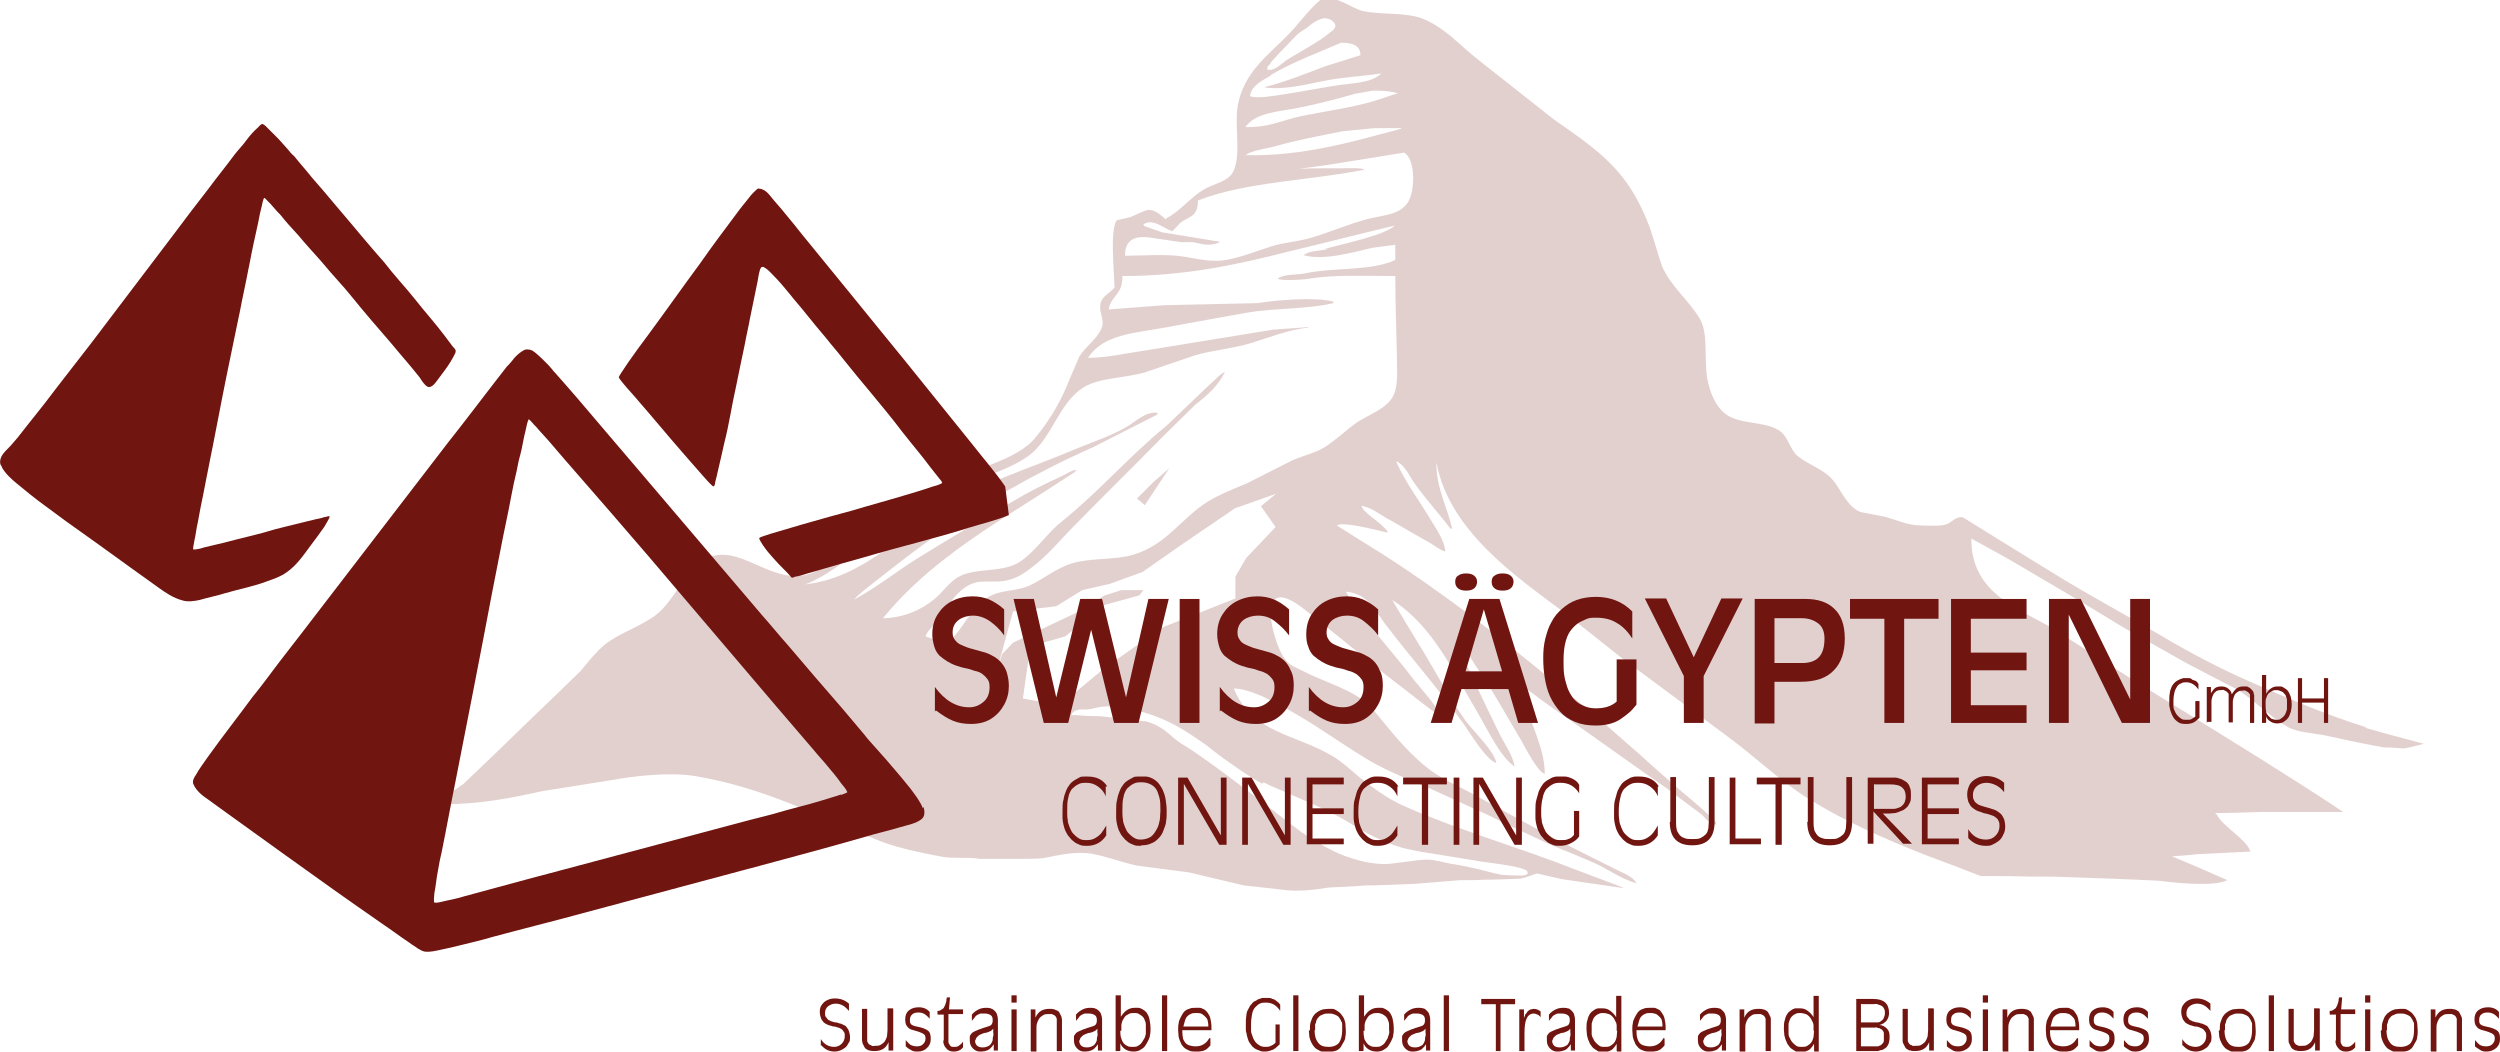<?xml version="1.0" encoding="UTF-8"?> <svg xmlns="http://www.w3.org/2000/svg" id="_Слой_3" data-name="Слой 3" viewBox="0 0 48 20.19"><defs><style> .cls-1, .cls-2 { fill: #701510; stroke-width: 0px; } .cls-3 { opacity: .2; } .cls-2 { fill-rule: evenodd; } </style></defs><g class="cls-3"><path class="cls-1" d="M45.45,13.97c-.77-.24-1.5-.55-2.2-.86-.6-.26-1.19-.57-1.73-.89-.71-.42-1.43-.8-2.12-1.23-.57-.35-1.14-.7-1.7-1.05-.11-.05-.24.09-.31.12-.12.05-.32.03-.48.03-.3,0-.49-.11-.73-.17-.15-.03-.31-.06-.46-.09-.25-.1-.36-.4-.51-.59-.17-.22-.46-.3-.69-.48-.15-.12-.18-.36-.34-.48-.27-.2-.79-.12-1.06-.34-.18-.14-.29-.4-.34-.67-.07-.4.03-.87-.15-1.16-.21-.35-.55-.61-.72-1-.08-.24-.15-.49-.23-.73-.14-.37-.3-.69-.53-.98-.36-.46-.84-.77-1.32-1.11-.49-.39-.98-.77-1.47-1.16-.33-.26-.62-.6-1.04-.77-.33-.13-.8-.07-1.16-.15-.24-.06-.47-.3-.78-.22-.09.02-.4.4-.47.48-.39.48-.96.78-1.13,1.48-.1.41.06.96-.09,1.32-.09.22-.38.25-.58.37-.24.14-.47.43-.7.54,0,0-.02.02-.03.03-.32-.29-.35-.17-.68-.04-.09.02-.18.04-.26.06-.13.19-.05.97-.04,1.29-.08.1-.24.16-.27.31-.04.17.09.31.02.47-.09.22-.31.35-.43.55-.08.2-.17.39-.25.59-.15.35-.35.67-.58.95-.38.48-1.28.61-1.84.94-.33.19-.62.43-.93.64-.28.19-.56.38-.83.56-.18.13-.37.27-.55.4-.8.47-1.45-.5-2.12-.23-.45.18-.64.81-1.03,1.11-.29.22-.69.34-.97.56-.17.14-.33.34-.47.51-.52.51-1.05,1.01-1.57,1.52-.23.22-.45.43-.68.65-.07.05-.32.21-.35.27,0,.04,0,.08,0,.12.67,0,1.28-.12,1.86-.25.44-.07.88-.14,1.32-.21.43-.08,1.12-.16,1.61-.08,1.38.23,2.39.79,3.56,1.25.37.14.77.22,1.19.3.23.04.47,0,.72.04h.74c.15,0,.31,0,.46-.01.28-.05.6-.14.94-.09.33.06.56.16.88.23.33.04.66.09,1,.13.35.08.7.17,1.05.25.24.03.48.05.72.08.31.05.66,0,.92-.04.23-.01.47-.02.7-.04.31,0,.63-.02.94-.03.29-.02.58-.05.86-.07.16,0,.31,0,.47-.01.23,0,.47-.01.7-.02.12-.02.22-.07.32-.1.16.04.32.07.48.11.39.06.78.11,1.17.17h0s0,0,0-.01c-.3-.11-.6-.23-.9-.34-1.06-.42-2.23-.75-3.27-1.21-.33-.14-.61-.35-.88-.56-.17-.14-.32-.29-.52-.41-.74-.44-1.55-.44-1.9-1.3h0c.27,0,.64.19.85.3.62.32,1.15.72,1.73,1.07.37.22.79.38,1.21.56.35.16.7.32,1.05.48.41.2.83.4,1.24.59.27.11.55.22.82.34.28.12.5.3.83.4-.07-.15-.32-.22-.46-.3-.38-.19-.76-.38-1.13-.57-.48-.26-.96-.52-1.43-.78-.33-.19-.67-.32-.96-.54-.33-.25-.63-.6-.89-.92-.13-.16-.27-.34-.44-.45-.32-.21-.73-.33-1.08-.51-.12-.06-.26-.11-.34-.21-.1-.13-.16-.28-.21-.45-.05-.16-.13-.47-.04-.66.14-.33.73.24.85.33.56.43,1.1.9,1.66,1.32.23.18.46.36.7.54,0,0,0,0,.01.01h0c-.04-.19-.38-.55-.5-.7-.43-.57-.94-1.1-1.32-1.71.44.04.56.37.77.64.49.64,1.03,1.25,1.5,1.91.12.17.43.69.62.74-.03-.22-.45-.62-.59-.81-.33-.47-.6-.99-.91-1.49-.17-.28-.34-.56-.5-.83.78.49,1.18,1.39,1.65,2.18.19.32.41.81.7,1.02-.03-.21-.18-.42-.27-.59-.2-.41-.4-.82-.59-1.24-.08-.17-.21-.36-.24-.56.15.08.26.31.35.45.32.45.59.96.88,1.44.08.14.31.6.45.64,0-.6-.38-1.06-.38-1.63.1.03.18.11.26.17.21.15.42.3.64.45.61.43,1.22.87,1.84,1.3.21.16.43.32.64.48.08.06.15.2.29.2v-.04c-.2-.21-.43-.4-.66-.59-.26-.23-.53-.46-.79-.7-.32-.28-.64-.56-.96-.84-.74-.59-1.46-1.2-2.22-1.78-.59-.44-1.19-.87-1.82-1.27-.28-.17-.56-.35-.83-.52h0c.07-.09.78.09.94.13h.04c-.12-.19-.42-.33-.5-.48,0,0,0-.02-.01-.03.17.03.32.14.45.22.29.16.57.33.86.49.09.05.19.14.3.17-.02-.23-.18-.44-.28-.61-.22-.37-.48-.71-.66-1.11,0,0,0,0,.01-.01.16.08.24.28.34.42.21.3.47.58.69.87h.03c-.09-.42-.31-.78-.3-1.27h0c.24,1.31,1.53,2.19,2.44,2.87.37.29.74.58,1.1.87.71.53,1.42,1.05,2.13,1.58.49.37.95.81,1.48,1.14.69.43,1.44.76,2.25,1.08.35.13.7.26,1.05.4.31,0,.62,0,.93.01.24,0,.49,0,.73.01.59.02,1.18.04,1.76.07.31.04,1.06.12,1.31-.01h.01c-.36-.16-.71-.31-1.07-.46.16-.01.33-.02.49-.04.34-.02.68-.03,1.02-.05,0,0,0,0,0,0-.07-.23-.53-.48-.64-.7-.01-.01-.03-.03-.04-.04.29,0,.58-.01.86-.02.53,0,1.07,0,1.6,0h0c-.52-.35-1.05-.68-1.57-1.01-.8-.5-1.61-1-2.41-1.49-.52-.33-1.04-.67-1.56-1-.67-.41-1.61-.68-1.6-1.75.23.13.46.25.69.38.64.38,1.27.74,1.89,1.12.49.31,1.01.58,1.51.87.33.17.66.35,1,.52.35.21.61.51.97.72.21.12.51.12.78.18.36.08.69.15,1.08.22.13,0,.25.01.38.02.15-.02.26-.06.39-.09-.38-.1-.76-.2-1.14-.31ZM24.37,1.25c.04-.07.08-.11.13-.16.03-.03-.01,0,.15-.16.14-.15.22-.23.26-.27.12-.1.12-.07.25-.18.02-.02.08-.06.16-.1.06-.02.09-.03.1-.03.02,0,.1,0,.16.05.02.02.05.04.06.09,0,.05-.05.1-.11.14-.16.13-.27.19-.27.19,0,0-.21.13-.47.28-.08.05-.12.07-.12.08-.1.07-.15.13-.26.16-.03,0-.06,0-.07,0-.02-.02,0-.07.02-.09ZM24.4,1.44c.42-.25.89-.42,1.35-.62.21,0,.37.05.37.24-.22.07-.44.14-.67.21-.37.14-.76.3-1.16.4,0,0,0,0,0,.01.37.05.79-.06,1.1-.12.37-.08.73-.09,1.13-.15-.2.2-.58.18-.92.24-.31.05-.62.11-.94.16-.13.02-.54.09-.64.04,0,0-.01,0-.02,0,.02-.21.25-.31.4-.4ZM24.93,2.07c.4-.08.74-.17,1.09-.27.11-.02.22-.04.34-.06.19,0,.35.01.48.05h0c-.15.05-.31.1-.46.15-.44.13-.91.19-1.4.29-.37.08-.61.22-1.07.21.2-.28.61-.29,1.02-.37ZM26.91,2.47h0c-.91.24-1.85.53-2.99.51.09-.09.42-.13.56-.17.41-.12.85-.2,1.3-.29.2-.02.41-.04.61-.06.17,0,.34,0,.5,0ZM24.26,15.02c.19.1.16.07.65.29.41.18.62.27.83.39.29.16.34.22.65.37.18.09.34.15.51.2.09.03.18.04.36.08.3.05.45.07.8.13.34.05.27.05.44.07.28.04.8.1.83.19,0,.02,0,.03,0,.03-.02.04-.1.04-.15.04-.29,0-.38-.02-.38-.02-.19-.04-.2-.05-.41-.1-.06-.01-.29-.07-.49-.1-.03,0-.1-.02-.2-.04-.08-.02-.12-.02-.15-.03-.14-.03-.25-.01-.35,0-.56.07-.55.07-.58.07-.08,0-.32,0-.63-.1-.14-.04-.38-.12-.8-.38-.33-.21-.4-.29-1.11-.83-.3-.23-.52-.39-.61-.46-.86-.63-.67-.44-.92-.64-.16-.14-.31-.27-.55-.33-.03,0-.04,0-.32-.04-.57-.06-.57-.06-.61-.06,0,0-.27,0-.39-.02-.01,0-.03,0-.06,0-.03,0-.04,0-.05,0,0-.01.03-.07.09-.09.05-.02.11-.02.12-.02.13.02.26-.04.38-.05.29-.04.78.1.81.11.48.14.82.37,1.08.55.18.12.14.11.44.33.3.21.49.35.75.49ZM24.51,10.1l-.58.61-.21.36v.42l-1.41.56-1.12.79-.66.55-.31.13-.58-.11.13-.92.26-.15.42-.12.4-.32.34-.28.69-.19.07-.1h-.42l-.34.11-.39.26-.78.37-.57.27-.21.22-.1.31.31-1.13.83-.1.5-.31.53-.12.63-.23.7-.49,1.07-.73.79-.28-.29.24.29.41ZM25.5,4.78c-.14.04-.37.03-.47.12h0c.39.11.96-.06,1.31-.14.15-.02.3-.04.45-.06h0c0,.1,0,.2,0,.29-.46.22-1.19.14-1.74.26-.16.03-.41.01-.52.1.07.05.51.02.61,0,.48-.08,1.09-.05,1.65-.05,0,.51.02,1.01.03,1.52,0,.26.03.57-.06.76-.12.27-.49.38-.72.54-.21.15-.4.34-.63.48-.17.1-.39.15-.58.23-.3.15-.59.3-.89.45-.26.11-.52.21-.75.35-.51.32-.79.83-1.43,1.02-.33.1-.75.06-1.12.15-.35.09-.58.31-.89.45-.2.09-.48.08-.69.17-.31.13-.47.45-.66.7-.07.08-.13.16-.2.24-.14-.05-.29-.09-.43-.14.03-.11.16-.2.22-.29.19-.26.39-.64.72-.74.17-.05.4,0,.59-.04.18-.03.33-.12.45-.21.34-.24.61-.58.9-.87.56-.57,1.13-1.13,1.69-1.7.2-.2.41-.4.61-.6.22-.17.44-.36.57-.63-.11.05-.19.16-.28.23-.28.27-.57.54-.85.81-.7.57-1.29,1.26-2,1.83-.28.22-.48.54-.77.75-.34.26-.91.12-1.24.33-.18.11-.29.3-.45.42-.23.19-.56.35-.97.36,0,0,0,0,0-.01.72-.88,1.66-1.51,2.64-2.13.35-.22.69-.44,1.04-.67,0-.01.02-.02.03-.04-.11.01-.19.08-.28.12-.33.15-.65.31-.95.49-.63.37-1.23.72-1.84,1.1-.4.25-.78.56-1.2.78.1-.12.25-.22.37-.32.36-.28.71-.56,1.09-.83.94-.66,2.03-1.29,3.12-1.77.41-.21.83-.42,1.24-.63,0,0,0-.02.01-.03h0c-.19-.05-.42.15-.54.23-.3.19-.67.31-1.01.45-.87.37-1.8.65-2.56,1.13-.78.49-1.56,1.36-2.66,1.48h0c.4-.15.74-.44,1.07-.67.52-.35,1.04-.69,1.57-1.04.51-.31,1.23-.43,1.69-.79.41-.33.55-.99,1.01-1.28.3-.19.81-.18,1.18-.29.32-.11.65-.22.97-.33.35-.1.73-.13,1.06-.23.32-.1.77-.27,1.11-.3,0,0,0,0,0-.01-.23.02-.45.03-.68.05-.59.1-1.19.19-1.78.29-.35.06-.7.11-1.05.17-.23.04-.46.08-.72.08.3-.46.89-.47,1.53-.59.52-.1,1-.18,1.54-.28.54-.09,1.14-.06,1.64-.18v-.03c-.35-.09-1.09-.03-1.46.03-.6.01-1.19.03-1.79.04-.35.03-.69.05-1.04.08,0,0-.01,0-.02,0,.03-.26.27-.27.26-.64,1.23,0,2.25-.23,3.23-.48.67-.16,1.33-.33,2-.49-.19.19-1.03.36-1.35.45ZM27.05,3.86c-.16.26-.43.26-.77.34-.39.1-.72.25-1.09.36-.25.08-.53.09-.78.17-.28.09-.55.2-.86.26-.27.05-.57-.02-.8-.06-.36-.06-.76-.02-1.15-.02,0-.32.2-.4.54-.34.18.03.36.05.54.08h.23c.2.04.27.08.5.01v-.02c-.37-.06-.73-.12-1.1-.18-.11-.04-.23-.08-.34-.12,0,0-.01-.02-.02-.03.19-.13.39.08.56.13.05-.05.1-.11.15-.16.17-.13.34-.11.34-.43.91-.36,2.13-.38,3.19-.59,0,0,0,0,0-.01-.1-.03-.24-.02-.37-.02-.29,0-.59,0-.88.01.18-.02.36-.05.53-.07.5-.08,1-.16,1.49-.24.22.13.21.72.08.94Z"></path><polygon class="cls-1" points="21.83 9.57 21.98 9.7 22.45 8.99 22.13 9.27 21.83 9.57"></polygon></g><g><path class="cls-2" d="M6.32,9.95s-.07.13-.09.16c-.09.13-.18.25-.27.37-.14.19-.27.38-.46.51-.11.08-.23.12-.37.17-.26.1-.54.15-.81.23-.16.05-.32.08-.49.13-.09.02-.22.04-.32.01-.19-.05-.33-.15-.47-.25-.18-.13-.35-.25-.53-.38-.41-.3-.82-.59-1.24-.89-.14-.1-.28-.21-.42-.31-.18-.13-.35-.27-.52-.41-.11-.09-.22-.19-.29-.31,0-.02-.02-.04-.03-.06-.02-.06,0-.12.02-.16.05-.09.12-.14.19-.22.04-.05.08-.09.12-.14.24-.31.49-.61.72-.92.23-.3.46-.59.69-.89.53-.7,1.07-1.41,1.6-2.11.21-.28.42-.56.64-.84.17-.23.35-.45.52-.68.07-.09.16-.18.23-.28.06-.08.13-.16.21-.23.02-.02.06-.07.09-.07.05.02.08.06.11.09.03.03.06.06.09.09.03.03.07.07.1.1.06.07.12.13.18.2.04.05.08.1.13.14.11.14.23.27.34.41.16.18.31.36.47.55.11.13.22.26.33.39.03.04.07.08.1.12.09.11.19.22.28.33.07.08.14.16.21.24.19.25.41.48.6.72.18.23.38.45.56.69.05.07.1.13.15.2.02.02.06.06.06.09,0,.02-.01.05-.02.06-.02.05-.05.09-.07.13-.07.12-.16.23-.24.34-.04.05-.08.12-.14.15-.02.01-.05.02-.08,0-.05-.03-.11-.12-.14-.17-.18-.23-.37-.44-.55-.66-.26-.3-.52-.6-.77-.91-.08-.1-.16-.19-.25-.29-.11-.12-.21-.24-.32-.37-.15-.17-.3-.33-.44-.5-.12-.13-.24-.26-.35-.4-.04-.04-.08-.08-.12-.13-.04-.05-.09-.1-.13-.14-.02-.02-.04-.05-.06-.05-.02.04-.03.09-.04.14-.03.11-.05.21-.07.32-.06.27-.12.54-.17.81-.02.08-.03.16-.05.25-.04.21-.09.42-.13.64-.03.16-.07.32-.1.48-.11.53-.22,1.06-.32,1.59-.05.24-.09.48-.14.71-.07.34-.13.68-.2,1.01-.02.09-.03.18-.05.27-.03.12-.04.25-.07.37,0,.03-.03.13-.02.16.03,0,.06,0,.09-.01.04,0,.08-.02.12-.03.13-.03.26-.06.38-.09.33-.09.67-.16.99-.26.11-.03.21-.05.32-.08.15-.04.3-.07.45-.11.05-.01.11-.02.16-.04.03,0,.07-.02.11-.02Z"></path><path class="cls-2" d="M19.37,9.89c-.24.1-.5.16-.76.24-.66.21-1.35.37-2.02.57-.14.04-.29.08-.43.12-.23.07-.46.13-.69.2-.06.02-.12.04-.19.05-.02,0-.06.03-.08.02-.05-.06-.1-.11-.16-.17-.06-.06-.12-.12-.18-.19-.05-.06-.11-.12-.16-.19-.04-.05-.07-.1-.1-.15,0-.01-.03-.04-.02-.06,0-.01.04-.02.06-.03.05-.02.1-.03.15-.05.2-.06.41-.12.61-.18.18-.05.36-.1.53-.15.15-.04.29-.08.44-.12.33-.1.67-.19,1-.29.17-.05.34-.1.51-.16.04-.01.19-.05.21-.08-.01-.04-.05-.07-.07-.1-.05-.06-.1-.13-.15-.19-.17-.23-.36-.45-.54-.68-.37-.49-.78-.95-1.16-1.43-.1-.13-.21-.25-.31-.38-.13-.15-.25-.3-.38-.46-.11-.14-.22-.26-.33-.4-.09-.11-.19-.23-.29-.33-.05-.05-.1-.11-.16-.15-.02-.01-.05-.04-.08-.02-.04.03-.06.19-.07.25-.05.24-.1.49-.15.73-.03.17-.07.33-.1.5-.03.14-.06.29-.09.43-.03.13-.05.26-.08.39-.08.35-.13.71-.22,1.06-.05.21-.09.41-.14.61-.01.06-.03.11-.04.17,0,.02-.01.06-.03.07-.02,0-.1-.09-.12-.11-.03-.03-.05-.06-.08-.09-.07-.08-.15-.17-.22-.25-.07-.08-.13-.15-.2-.23-.28-.32-.55-.65-.83-.97-.09-.11-.18-.2-.27-.31-.02-.03-.09-.1-.1-.14.02-.04.04-.07.06-.1.04-.06.08-.12.12-.18.12-.17.24-.34.37-.51.34-.46.67-.93,1.01-1.39.23-.33.47-.65.71-.97.07-.1.15-.19.22-.28.05-.07.11-.13.18-.19.11,0,.18.07.23.13.1.13.21.24.31.37.1.12.2.24.3.37.34.42.68.83,1.02,1.25.17.21.35.43.52.64.13.16.26.32.4.49.44.55.89,1.1,1.33,1.65.21.27.44.53.64.82"></path><path class="cls-2" d="M17.72,15.52c-.06-.15-.16-.27-.24-.38-.11-.14-.23-.28-.35-.42-.04-.05-.08-.09-.12-.14-.08-.09-.16-.18-.24-.27-.06-.07-.12-.13-.17-.2-.14-.17-.29-.34-.43-.51-.35-.4-.7-.81-1.04-1.21-.17-.19-.33-.39-.5-.58-.72-.85-1.45-1.7-2.17-2.55-.25-.29-.5-.59-.75-.88-.21-.25-.42-.49-.63-.74-.07-.08-.13-.15-.2-.23-.07-.08-.15-.17-.22-.25-.02-.02-.04-.04-.06-.07-.04-.05-.08-.09-.12-.13-.06-.06-.12-.12-.18-.17-.05-.04-.09-.08-.17-.08-.01,0-.02,0-.03,0-.02,0-.05.02-.07.03-.08.05-.15.12-.2.19-.03.04-.07.08-.1.11-.07.09-.14.18-.21.27-.31.4-.61.8-.92,1.19-.85,1.11-1.7,2.21-2.55,3.32-.31.41-.64.82-.95,1.24-.08.11-.17.22-.25.32-.28.38-.57.75-.85,1.14-.08.12-.17.23-.24.36-.03.04-.07.11-.05.17.06.14.18.23.3.31.07.05.15.11.22.16.42.3.83.6,1.25.9.61.44,1.23.88,1.85,1.31.18.12.35.25.53.37.05.04.11.07.16.11.04.02.08.05.13.06.06.01.14,0,.19-.01.12-.02.22-.05.33-.07.28-.07.55-.13.82-.21.11-.03.23-.06.34-.09.32-.08.64-.17.96-.25,1.07-.29,2.14-.57,3.21-.86.2-.05.4-.11.6-.16.67-.18,1.34-.36,2-.55.23-.07.46-.12.69-.19.14-.04.3-.07.4-.15.07-.05.07-.15.04-.24ZM16.16,15.25c-.11.04-.23.07-.35.11-.32.1-.64.17-.97.27-.14.04-.28.07-.43.11-1.43.38-2.85.76-4.28,1.14-.4.11-.81.22-1.22.33-.12.04-.24.06-.37.09-.05.01-.14.04-.2.03-.02-.03,0-.14,0-.18.03-.15.04-.3.07-.44.02-.12.04-.23.07-.35.09-.44.17-.89.26-1.33.24-1.22.48-2.44.71-3.66.07-.36.14-.71.21-1.07.02-.1.04-.19.06-.29.07-.32.12-.65.2-.97.02-.1.04-.21.07-.31.04-.15.06-.31.1-.46.02-.08.03-.16.06-.22.03.01.11.12.14.14.1.12.21.23.31.35.08.09.16.19.24.28.29.33.58.67.87,1,.25.29.5.58.75.87.82.96,1.64,1.93,2.46,2.89.24.28.48.56.72.84.08.1.16.18.24.28.09.11.19.22.27.34.04.05.09.1.12.17-.02.02-.1.04-.13.06Z"></path></g><g><path class="cls-1" d="M17.95,13.66v-.47c.19.26.41.39.66.39.11,0,.2-.04.28-.11s.11-.17.11-.28c0-.06-.01-.11-.04-.15s-.06-.07-.1-.1-.09-.05-.15-.06c-.05-.02-.11-.04-.17-.05s-.12-.03-.18-.05c-.06-.02-.12-.05-.17-.08-.05-.03-.1-.07-.15-.11-.04-.04-.08-.1-.1-.17s-.04-.15-.04-.24c0-.14.03-.27.1-.38.07-.11.16-.2.28-.26.12-.06.25-.09.39-.09.12,0,.22.02.32.06.09.04.19.1.29.19v.5c-.08-.11-.16-.19-.27-.27-.1-.07-.21-.11-.33-.11-.1,0-.2.03-.27.08-.08.06-.12.14-.12.24,0,.06.01.1.04.14s.06.07.1.09c.04.02.09.04.14.06.05.02.11.03.17.05.06.02.12.03.18.05.06.02.12.05.17.08.05.03.1.07.14.12s.08.11.1.18.04.16.04.26c0,.13-.03.25-.09.36s-.14.2-.25.27c-.11.07-.24.1-.39.1-.13,0-.24-.02-.34-.06-.1-.04-.21-.11-.33-.2Z"></path><path class="cls-1" d="M20.04,13.88l-.58-2.38h.39l.43,1.89h0l.46-1.89h.42l.46,1.89h0l.43-1.89h.39l-.58,2.38h-.47l-.44-1.79h0l-.44,1.79h-.47Z"></path><path class="cls-1" d="M22.65,13.88v-2.38h.38v2.38h-.38Z"></path><path class="cls-1" d="M23.42,13.66v-.47c.19.26.41.39.66.39.11,0,.2-.04.28-.11s.11-.17.11-.28c0-.06-.01-.11-.04-.15-.03-.04-.06-.07-.1-.1-.04-.02-.09-.05-.15-.06-.05-.02-.11-.04-.17-.05s-.12-.03-.18-.05c-.06-.02-.12-.05-.17-.08s-.1-.07-.15-.11c-.04-.04-.08-.1-.1-.17s-.04-.15-.04-.24c0-.14.03-.27.1-.38.07-.11.16-.2.28-.26.12-.06.25-.09.39-.09.12,0,.22.02.32.06.09.04.19.1.29.19v.5c-.08-.11-.17-.19-.27-.27s-.21-.11-.33-.11c-.1,0-.2.03-.27.08s-.12.14-.12.24c0,.06.01.1.04.14.02.04.06.07.1.09.04.02.09.04.14.06.05.02.11.03.17.05.06.02.12.03.18.05.06.02.12.05.17.08.05.03.1.07.14.12.04.05.07.11.1.18s.04.16.04.26c0,.13-.03.25-.09.36-.06.11-.14.2-.25.27-.11.07-.24.1-.39.1-.13,0-.24-.02-.34-.06-.1-.04-.21-.11-.33-.2Z"></path><path class="cls-1" d="M25.13,13.66v-.47c.19.26.41.39.66.39.11,0,.2-.04.28-.11s.11-.17.11-.28c0-.06-.01-.11-.04-.15-.03-.04-.06-.07-.1-.1-.04-.02-.09-.05-.15-.06-.05-.02-.11-.04-.17-.05s-.12-.03-.18-.05c-.06-.02-.12-.05-.17-.08s-.1-.07-.15-.11c-.04-.04-.08-.1-.1-.17-.03-.07-.04-.15-.04-.24,0-.14.03-.27.1-.38.07-.11.16-.2.28-.26.12-.06.25-.09.39-.09.12,0,.22.02.32.06.09.04.19.1.29.19v.5c-.08-.11-.17-.19-.27-.27s-.21-.11-.33-.11c-.1,0-.2.03-.27.08s-.12.14-.12.24c0,.06.01.1.04.14.02.04.06.07.1.09.04.02.09.04.14.06.05.02.11.03.17.05.06.02.12.03.18.05.06.02.12.05.17.08.05.03.1.07.14.12.04.05.07.11.1.18s.04.16.04.26c0,.13-.03.25-.09.36-.06.11-.14.2-.25.27-.11.07-.24.1-.39.1-.13,0-.24-.02-.34-.06-.1-.04-.21-.11-.33-.2Z"></path><path class="cls-1" d="M27.47,13.88l.74-2.38h.58l.74,2.38h-.38l-.19-.65h-.9l-.19.65h-.38ZM28.15,11.01c.06,0,.11.01.15.04.04.03.06.07.06.12s-.02.1-.06.13c-.04.03-.09.04-.15.04s-.11-.01-.15-.04c-.04-.03-.06-.07-.06-.13s.02-.1.06-.12c.04-.03.09-.04.15-.04ZM28.84,12.89l-.35-1.19h0l-.35,1.19h.7ZM28.85,11.01c.06,0,.11.01.15.04.04.03.06.07.06.12s-.02.1-.06.13c-.04.03-.09.04-.15.04s-.11-.01-.15-.04c-.04-.03-.06-.07-.06-.13s.02-.1.06-.12c.04-.03.09-.04.15-.04Z"></path><path class="cls-1" d="M31.04,13.45v-.79h.38v.87c-.05.06-.1.12-.15.16s-.1.08-.16.12c-.06.04-.13.07-.21.09s-.16.03-.26.03c-.15,0-.28-.02-.4-.07-.12-.05-.21-.11-.29-.2-.07-.08-.14-.18-.19-.29s-.08-.23-.1-.35c-.02-.12-.03-.25-.03-.39,0-.13.01-.25.04-.37.03-.11.06-.22.12-.32.05-.1.12-.18.2-.25s.17-.13.28-.17c.11-.04.24-.06.37-.06.28,0,.51.09.7.28v.52c-.09-.14-.19-.24-.3-.3-.11-.07-.24-.1-.4-.1-.07,0-.13,0-.19.03s-.12.05-.17.09c-.05.04-.1.09-.14.15-.04.06-.07.14-.09.23-.02.09-.03.2-.03.32,0,.09,0,.18.01.26s.03.16.06.25.07.15.11.21c.05.06.11.11.18.14.08.04.16.06.26.06.17,0,.3-.04.4-.13Z"></path><path class="cls-1" d="M32.33,13.88v-.9l-.75-1.49h.41l.53,1.13.53-1.13h.41l-.75,1.49v.9h-.38Z"></path><path class="cls-1" d="M33.69,13.88v-2.38h.98c.23,0,.42.06.55.19.13.12.2.31.2.57s-.07.47-.21.61c-.14.15-.35.22-.64.22h-.5v.8h-.38ZM34.07,11.87v.86h.53c.15,0,.26-.04.33-.12s.1-.2.1-.35c0-.13-.04-.23-.12-.29-.08-.06-.18-.1-.31-.1h-.55Z"></path><path class="cls-1" d="M36.18,13.88v-2h-.66v-.38h1.7v.38h-.66v2h-.38Z"></path><path class="cls-1" d="M37.46,13.88v-2.38h1.45v.38h-1.07v.65h1.07v.34h-1.07v.67h1.07v.34h-1.45Z"></path><path class="cls-1" d="M39.34,13.88v-2.38h.61l.95,1.93h0v-1.93h.38v2.38h-.54l-1.02-2.08h0v2.08h-.38Z"></path></g><g><path class="cls-1" d="M42.23,13.45v.33s-.07.07-.11.09c-.04.02-.09.03-.14.03-.03,0-.07,0-.1-.01-.03,0-.05-.02-.08-.04-.02-.02-.04-.03-.06-.06s-.03-.05-.04-.07c-.01-.03-.02-.05-.03-.08s-.01-.06-.02-.09c0-.03,0-.06,0-.09,0-.05,0-.1.01-.15,0-.04.02-.08.03-.11.01-.03.03-.06.05-.08.02-.02.04-.04.06-.05s.04-.02.06-.03.04-.01.06-.02c.02,0,.04,0,.05,0,.02,0,.03,0,.05,0,.02,0,.04,0,.06.02s.04.02.07.03.04.04.06.06v.11c-.06-.09-.14-.14-.23-.14-.04,0-.07,0-.1.02-.03.01-.06.03-.08.06-.02.03-.04.07-.05.11s-.02.1-.02.17c0,.04,0,.07,0,.1,0,.03.01.07.03.1.01.03.03.06.05.08.02.02.04.04.07.06s.06.02.1.02.07,0,.09-.01.05-.03.08-.05v-.3h.08Z"></path><path class="cls-1" d="M42.37,13.88v-.69h.08v.12h0s.05-.08.08-.1c.03-.02.07-.03.12-.03s.09.01.13.04.06.06.07.11h0s.05-.08.09-.11c.04-.03.08-.04.13-.04.02,0,.04,0,.06,0s.04.01.05.02c.01,0,.03.02.04.03.01.01.02.02.03.03s.01.02.02.04c0,.02,0,.03.01.04,0,.01,0,.02,0,.04,0,.02,0,.03,0,.03,0,0,0,.02,0,.03v.44h-.08v-.42s0-.03,0-.04c0,0,0-.02,0-.04,0-.02,0-.03,0-.04,0,0,0-.02-.02-.03,0-.01-.02-.02-.03-.03,0,0-.02-.01-.04-.02s-.03,0-.05,0c-.02,0-.05,0-.07.01s-.04.02-.06.04c-.02.02-.03.04-.04.07-.01.03-.02.06-.02.1v.39h-.08v-.42s0-.03,0-.04c0,0,0-.02,0-.04,0-.02,0-.03,0-.04,0,0,0-.02-.02-.03,0-.01-.02-.02-.03-.03-.01,0-.02-.01-.04-.02s-.03,0-.05,0c-.02,0-.05,0-.07.01-.02,0-.04.02-.06.04s-.03.04-.04.07c-.01.03-.02.06-.02.1v.39h-.08Z"></path><path class="cls-1" d="M43.5,13.88h-.07v-.92h.08v.36h0s.05-.08.09-.1c.04-.03.08-.04.12-.04.02,0,.04,0,.07,0,.02,0,.04.01.07.03.03.02.05.03.07.06.02.02.03.06.05.1.01.04.02.09.02.15,0,.04,0,.07-.01.11,0,.03-.02.07-.03.1-.01.03-.03.06-.05.08-.02.02-.05.04-.08.06-.03.01-.07.02-.1.02-.05,0-.1-.01-.14-.04-.04-.02-.07-.06-.08-.1h0v.12ZM43.5,13.55s0,.07.01.11c0,.03.02.06.04.08s.04.04.06.06c.03.01.06.02.1.02.03,0,.06,0,.08-.02.02-.01.04-.03.06-.05s.03-.04.04-.07c.01-.03.02-.05.02-.08,0-.03,0-.05,0-.08s0-.05,0-.08c0-.02-.01-.05-.02-.07,0-.02-.02-.04-.04-.06-.01-.02-.03-.03-.06-.04-.02-.01-.05-.02-.08-.02-.03,0-.06,0-.09.02s-.05.03-.06.04c-.02.02-.03.04-.04.07s-.02.05-.02.08c0,.03,0,.05,0,.08Z"></path><path class="cls-1" d="M44.12,13.88v-.86h.08v.39h.42v-.39h.08v.86h-.08v-.39h-.42v.39h-.08Z"></path></g><g><path class="cls-1" d="M21.23,15.1v.19h0c-.03-.08-.08-.14-.15-.19s-.14-.07-.22-.07c-.06,0-.11,0-.16.03-.04.02-.08.05-.12.09-.03.04-.06.1-.07.17-.02.07-.02.16-.02.26,0,.05,0,.11.01.16,0,.05.02.1.04.15s.04.09.07.12.06.06.11.09.09.03.15.03c.06,0,.11-.01.16-.04s.09-.06.12-.1.06-.09.09-.14h0s0,.19,0,.19c-.09.14-.22.2-.37.2-.05,0-.1,0-.14-.02s-.08-.03-.11-.06c-.03-.02-.06-.05-.09-.09-.03-.03-.05-.07-.07-.11-.02-.04-.03-.08-.04-.12-.01-.04-.02-.09-.02-.13,0-.04,0-.09,0-.14,0-.08,0-.16.02-.22.01-.07.03-.12.05-.17s.04-.08.07-.12.06-.06.09-.08.06-.03.09-.05.06-.02.09-.02c.03,0,.05,0,.08,0,.16,0,.29.06.37.19Z"></path><path class="cls-1" d="M21.9,16.24c-.05,0-.1,0-.14-.02s-.08-.03-.11-.06c-.03-.02-.06-.05-.09-.09-.03-.03-.05-.07-.07-.11-.02-.04-.03-.08-.04-.12-.01-.04-.02-.09-.02-.13,0-.04,0-.09,0-.14,0-.08,0-.16.02-.22.01-.07.03-.12.05-.17s.04-.08.07-.12.06-.06.09-.08.06-.03.09-.05.06-.02.09-.02c.03,0,.05,0,.08,0s.05,0,.08,0c.03,0,.06.01.09.02s.06.03.09.05.06.05.08.08.05.07.07.12.04.1.05.17c.01.07.02.14.02.22,0,.07,0,.13-.01.19,0,.06-.03.12-.05.18-.02.06-.05.11-.09.15-.04.04-.08.08-.14.1-.06.03-.12.04-.19.04ZM21.9,16.12c.05,0,.1-.01.15-.03s.08-.05.11-.09c.03-.04.05-.08.07-.12.02-.05.03-.1.04-.15,0-.05.01-.1.01-.16,0-.1,0-.18-.02-.26-.02-.07-.04-.13-.07-.17-.03-.04-.07-.07-.12-.09-.04-.02-.1-.03-.15-.03s-.11,0-.16.03c-.04.02-.08.05-.12.09-.03.04-.06.1-.07.17-.02.07-.02.16-.02.26,0,.05,0,.11.01.16,0,.05.02.1.04.15s.04.09.07.12.06.06.11.09.09.03.15.03Z"></path><path class="cls-1" d="M22.62,16.22v-1.29h.18l.64,1.11h0v-1.11h.11v1.29h-.14l-.68-1.17h0v1.17h-.11Z"></path><path class="cls-1" d="M23.85,16.22v-1.29h.18l.64,1.11h0v-1.11h.11v1.29h-.14l-.68-1.17h0v1.17h-.11Z"></path><path class="cls-1" d="M25.09,16.22v-1.29h.71v.13h-.6v.46h.6v.11h-.6v.47h.6v.11h-.71Z"></path><path class="cls-1" d="M26.83,15.1v.19h0c-.03-.08-.08-.14-.15-.19s-.14-.07-.22-.07c-.06,0-.11,0-.16.03-.04.02-.08.05-.12.09-.03.04-.06.1-.07.17-.02.07-.03.16-.03.26,0,.05,0,.11.01.16,0,.05.02.1.04.15s.04.09.07.12.06.06.11.09.09.03.15.03c.06,0,.11-.01.16-.04s.09-.06.12-.1.06-.09.09-.14h0s0,.19,0,.19c-.09.14-.22.2-.37.2-.05,0-.1,0-.14-.02s-.08-.03-.11-.06c-.03-.02-.06-.05-.09-.09-.03-.03-.05-.07-.07-.11-.02-.04-.03-.08-.04-.12-.01-.04-.02-.09-.02-.13,0-.04,0-.09,0-.14,0-.08,0-.16.02-.22s.03-.12.05-.17c.02-.04.04-.08.07-.12s.06-.06.09-.08c.03-.02.06-.03.09-.05.03-.01.06-.02.09-.02.03,0,.05,0,.08,0,.16,0,.29.06.37.19Z"></path><path class="cls-1" d="M27.3,16.22v-1.16h-.36v-.13h.84v.13h-.36v1.16h-.12Z"></path><path class="cls-1" d="M27.91,16.22v-1.29h.11v1.29h-.11Z"></path><path class="cls-1" d="M28.29,16.22v-1.29h.18l.64,1.11h0v-1.11h.11v1.29h-.14l-.68-1.17h0v1.17h-.11Z"></path><path class="cls-1" d="M30.32,15.57v.49c-.04.06-.1.1-.16.13-.06.03-.13.05-.21.05-.05,0-.1,0-.14-.02s-.08-.03-.11-.06c-.03-.02-.06-.05-.09-.09-.03-.03-.05-.07-.07-.11-.02-.04-.03-.08-.04-.12-.01-.04-.02-.09-.02-.13,0-.04,0-.09,0-.14,0-.08,0-.16.02-.22s.03-.12.05-.17c.02-.04.04-.08.07-.12s.06-.06.09-.08c.03-.02.06-.03.09-.05.03-.01.06-.02.09-.02.03,0,.05,0,.08,0,.02,0,.05,0,.08,0,.03,0,.06.01.09.02.03.01.07.03.1.05.03.02.06.05.08.09v.16c-.09-.14-.21-.2-.35-.2-.06,0-.11,0-.16.03-.04.02-.08.05-.12.09-.03.04-.06.1-.07.17-.02.07-.03.16-.03.26,0,.05,0,.11.01.16,0,.05.02.1.04.15s.04.09.07.12.06.06.11.09.09.03.15.03.1,0,.14-.02c.04-.01.08-.04.11-.08v-.46h.11Z"></path><path class="cls-1" d="M31.83,15.1v.19h0c-.03-.08-.08-.14-.15-.19s-.14-.07-.22-.07c-.06,0-.11,0-.16.03-.04.02-.08.05-.12.09-.03.04-.06.1-.07.17-.02.07-.03.16-.03.26,0,.05,0,.11.01.16,0,.05.02.1.04.15s.04.09.07.12.06.06.11.09.09.03.15.03c.06,0,.11-.01.16-.04s.09-.06.12-.1.06-.09.09-.14h0s0,.19,0,.19c-.09.14-.22.2-.37.2-.05,0-.1,0-.14-.02s-.08-.03-.11-.06c-.03-.02-.06-.05-.09-.09-.03-.03-.05-.07-.07-.11-.02-.04-.03-.08-.04-.12-.01-.04-.02-.09-.02-.13,0-.04,0-.09,0-.14,0-.08,0-.16.02-.22s.03-.12.05-.17c.02-.04.04-.08.07-.12s.06-.06.09-.08c.03-.02.06-.03.09-.05.03-.01.06-.02.09-.02.03,0,.05,0,.08,0,.16,0,.29.06.37.19Z"></path><path class="cls-1" d="M32.07,15.78v-.86h.11v.84c0,.06,0,.1.01.15,0,.04.03.08.05.11s.06.06.1.07c.04.02.09.02.16.02s.11,0,.15-.02.07-.04.1-.07.04-.07.05-.11c0-.04.01-.09.01-.15v-.84h.11v.86c0,.3-.14.45-.43.45s-.43-.15-.43-.45Z"></path><path class="cls-1" d="M33.21,16.22v-1.29h.11v1.17h.49v.11h-.6Z"></path><path class="cls-1" d="M34.09,16.22v-1.16h-.36v-.13h.84v.13h-.36v1.16h-.12Z"></path><path class="cls-1" d="M34.71,15.78v-.86h.11v.84c0,.06,0,.1.01.15,0,.04.03.08.05.11s.06.06.1.07c.04.02.09.02.16.02s.11,0,.15-.02.07-.04.1-.07.04-.07.05-.11c0-.04.01-.09.01-.15v-.84h.11v.86c0,.3-.14.45-.43.45s-.43-.15-.43-.45Z"></path><path class="cls-1" d="M35.86,16.22v-1.29h.39c.05,0,.1,0,.14,0s.08.02.12.03c.04.02.07.04.1.06.03.03.05.06.06.1.02.04.02.09.02.15s0,.1-.02.14c-.02.04-.04.08-.07.1-.03.03-.06.05-.1.06-.04.02-.07.03-.11.04-.04,0-.08.01-.12.01h-.12l.56.58h-.17l-.57-.62v.62h-.11ZM35.98,15.05v.48h.28s.07,0,.1,0c.03,0,.06-.01.09-.02.03-.01.05-.02.07-.04.02-.02.04-.04.05-.07.01-.03.02-.06.02-.1,0-.08-.02-.14-.07-.18-.04-.04-.12-.06-.23-.06h-.3Z"></path><path class="cls-1" d="M36.9,16.22v-1.29h.71v.13h-.6v.46h.6v.11h-.6v.47h.6v.11h-.71Z"></path><path class="cls-1" d="M37.79,16.09v-.17c.08.13.19.2.34.2.07,0,.13-.02.18-.07s.08-.11.08-.19c0-.04,0-.07-.02-.1-.01-.03-.03-.05-.06-.07-.02-.02-.05-.03-.08-.04s-.06-.02-.1-.03c-.03,0-.07-.02-.1-.03-.03-.01-.07-.02-.1-.04-.03-.02-.06-.04-.08-.06-.02-.02-.04-.06-.06-.1-.01-.04-.02-.09-.02-.14,0-.07.02-.13.05-.19.03-.05.08-.09.14-.12.05-.03.12-.04.18-.04.12,0,.24.04.34.13v.18c-.04-.05-.09-.1-.15-.13-.06-.03-.12-.05-.19-.05s-.13.02-.18.06c-.05.04-.08.1-.08.17,0,.04,0,.07.02.1.01.03.03.05.06.07.02.02.05.03.08.04s.06.02.1.03.07.02.1.03.07.02.1.04c.03.02.06.04.08.06.02.02.04.06.06.1.01.04.02.09.02.14,0,.06-.01.11-.04.16-.02.05-.05.09-.09.12-.04.03-.08.05-.12.07-.04.02-.08.02-.12.02-.14,0-.25-.05-.34-.15Z"></path></g><g><path class="cls-1" d="M15.76,20.08v-.13c.06.1.15.15.26.15.05,0,.1-.02.14-.06s.06-.09.06-.15c0-.03,0-.06-.02-.08-.01-.02-.03-.04-.04-.05-.02-.01-.04-.02-.06-.03-.02,0-.05-.02-.08-.02-.03,0-.05-.01-.08-.02-.03,0-.05-.02-.08-.03-.02-.01-.05-.03-.06-.05-.02-.02-.03-.04-.04-.07s-.02-.07-.02-.11c0-.06.01-.1.04-.14.03-.04.06-.07.11-.09.04-.02.09-.03.14-.03.1,0,.19.03.27.1v.14s-.07-.08-.11-.1c-.05-.03-.1-.04-.15-.04s-.1.02-.14.05c-.04.03-.06.08-.06.13,0,.03,0,.06.02.08s.03.04.04.05c.02.01.04.02.06.03.02,0,.05.02.08.02.03,0,.05.01.08.02.03,0,.05.02.08.03s.05.03.06.05c.02.02.03.04.04.07.01.03.02.07.02.11,0,.05,0,.09-.03.12-.02.04-.04.07-.07.09-.03.02-.06.04-.09.05-.03.01-.07.02-.1.02-.11,0-.19-.04-.26-.12Z"></path><path class="cls-1" d="M17.15,19.37v.8h-.09v-.16h0c-.05.12-.14.17-.27.17-.03,0-.06,0-.09-.01-.03,0-.05-.02-.07-.03-.02-.01-.03-.03-.04-.05-.01-.02-.02-.04-.03-.06,0-.02-.01-.04-.01-.06s0-.05,0-.06,0-.03,0-.05v-.49h.1v.5s0,.03,0,.04c0,.01,0,.02,0,.04,0,.02,0,.03,0,.04,0,.01.01.02.02.04,0,.01.02.02.03.03.01,0,.03.01.04.02s.04,0,.06,0c.04,0,.08,0,.11-.02.03-.02.06-.04.08-.07.02-.03.03-.06.04-.09,0-.03.01-.07.01-.12v-.42h.1Z"></path><path class="cls-1" d="M17.39,20.09v-.12s.06.07.09.09c.04.02.08.03.12.03.05,0,.09-.01.12-.04.03-.03.05-.06.05-.11,0-.04-.01-.07-.03-.08-.02-.02-.05-.03-.1-.05l-.1-.03c-.06-.01-.1-.04-.12-.07-.03-.03-.04-.08-.04-.14,0-.07.02-.13.07-.17s.11-.06.19-.06c.09,0,.16.03.21.09v.13s-.06-.07-.1-.09c-.03-.02-.07-.03-.12-.03s-.09.01-.12.04-.04.06-.04.11c0,.03,0,.05.02.07.01.02.04.03.07.04l.13.03c.06.02.11.04.14.07.03.03.04.08.04.15,0,.07-.02.12-.07.17s-.11.07-.18.07c-.04,0-.09,0-.13-.03-.04-.02-.07-.04-.1-.07Z"></path><path class="cls-1" d="M18.12,19.98v-.5h-.12v-.07s.05,0,.07-.02.04-.02.05-.04c.01-.02.02-.04.03-.06,0-.02.02-.05.02-.07s0-.04.01-.07h.06l-.02.23h.27v.09h-.28v.47s0,.04,0,.06,0,.03.02.05c0,.02.02.03.03.04s.03.01.06.01c.03,0,.07,0,.1-.03.03-.02.05-.04.07-.07v.11c-.04.05-.1.08-.18.08-.06,0-.11-.02-.14-.06-.04-.04-.06-.09-.06-.15Z"></path><path class="cls-1" d="M19.08,20.18v-.13h0s-.06.09-.11.11c-.04.02-.09.03-.15.03s-.1-.02-.14-.06c-.04-.04-.06-.09-.06-.15,0-.03,0-.05,0-.07,0-.02.01-.04.02-.05s.02-.03.04-.04.03-.02.06-.03c.02-.01.05-.02.07-.03.02,0,.05-.02.09-.03.06-.02.11-.03.13-.05.02-.02.03-.05.03-.09,0-.05-.01-.08-.04-.1s-.07-.03-.11-.03c-.03,0-.06,0-.08,0-.02,0-.05.02-.07.03-.02.01-.04.03-.05.05-.02.02-.03.04-.05.06v-.12s0,0,0,0c.04-.05.09-.08.13-.1.04-.02.09-.03.14-.03.03,0,.06,0,.09.01s.05.02.07.04c.02.02.04.04.05.07.01.03.02.07.02.11v.59h-.08ZM18.72,19.97c0,.09.05.14.14.14.03,0,.05,0,.08-.01s.04-.02.06-.03c.01-.01.03-.03.04-.05.01-.02.02-.04.02-.06s0-.04.01-.07,0-.05,0-.07c0-.02,0-.04,0-.07h0s-.03.04-.06.05-.06.03-.09.03c-.03,0-.06.02-.09.03-.03.01-.05.03-.07.05s-.03.05-.03.07Z"></path><path class="cls-1" d="M19.42,19.25v-.14h.1v.14h-.1ZM19.42,20.18v-.8h.1v.8h-.1Z"></path><path class="cls-1" d="M19.79,20.18v-.8h.09v.16h0c.05-.12.14-.17.27-.17.03,0,.06,0,.09.01s.05.02.07.03c.02.01.03.03.04.05.01.02.02.04.03.06,0,.02.01.04.01.06,0,.03,0,.05,0,.06s0,.03,0,.05v.49h-.1v-.5s0-.03,0-.04,0-.02,0-.04c0-.02,0-.03,0-.04s-.01-.02-.02-.04c0-.01-.02-.02-.03-.03-.01,0-.03-.01-.04-.02-.02,0-.04,0-.06,0-.04,0-.08,0-.11.02-.03.02-.06.04-.08.07-.02.03-.03.06-.04.09s-.01.07-.01.12v.42h-.1Z"></path><path class="cls-1" d="M21.08,20.18v-.13h0s-.06.09-.11.11c-.04.02-.09.03-.15.03s-.1-.02-.14-.06c-.04-.04-.06-.09-.06-.15,0-.03,0-.05,0-.07,0-.02.01-.04.02-.05s.02-.03.04-.04.03-.02.06-.03c.02-.01.05-.02.07-.03.02,0,.05-.02.09-.03.06-.02.11-.03.13-.05.02-.02.03-.05.03-.09,0-.05-.01-.08-.04-.1s-.07-.03-.11-.03c-.03,0-.06,0-.08,0-.02,0-.05.02-.07.03-.02.01-.04.03-.05.05-.02.02-.03.04-.05.06v-.12s0,0,0,0c.04-.05.09-.08.13-.1.04-.02.09-.03.14-.03.03,0,.06,0,.09.01s.05.02.07.04c.02.02.04.04.05.07.01.03.02.07.02.11v.59h-.08ZM20.72,19.97c0,.09.05.14.14.14.03,0,.05,0,.08-.01s.04-.02.06-.03c.01-.01.03-.03.04-.05.01-.02.02-.04.02-.06s0-.04.01-.07,0-.05,0-.07c0-.02,0-.04,0-.07h0s-.03.04-.06.05-.06.03-.09.03c-.03,0-.06.02-.09.03-.03.01-.05.03-.07.05s-.03.05-.03.07Z"></path><path class="cls-1" d="M21.5,20.18h-.08v-1.07h.1v.41h0s.06-.09.11-.12c.04-.03.09-.05.15-.05.03,0,.05,0,.08,0s.05.02.08.03c.03.02.06.04.08.07.02.03.04.07.05.12.01.05.02.11.02.18,0,.04,0,.08-.01.12,0,.04-.02.08-.04.12-.02.04-.04.07-.06.1-.02.03-.06.05-.09.07s-.08.03-.12.03c-.06,0-.11-.01-.16-.04-.05-.03-.08-.07-.1-.12h0v.14ZM21.51,19.79s0,.09.01.12.02.07.04.1c.02.03.04.05.08.07.03.02.07.02.11.02.04,0,.07,0,.1-.02s.05-.03.07-.06.03-.05.05-.08.02-.06.03-.09c0-.03,0-.06,0-.09s0-.06,0-.09c0-.03-.01-.06-.02-.08-.01-.03-.02-.05-.04-.07s-.04-.03-.07-.05-.06-.02-.09-.02c-.04,0-.08,0-.11.02s-.06.03-.07.05c-.02.02-.03.05-.05.08-.01.03-.02.06-.02.09,0,.03,0,.06,0,.1Z"></path><path class="cls-1" d="M22.31,20.18v-1.07h.1v1.07h-.1Z"></path><path class="cls-1" d="M23.24,19.94v.13s-.04.05-.07.07c-.02.02-.05.03-.08.04-.03,0-.05.01-.07.01s-.04,0-.06,0c-.05,0-.09,0-.13-.02s-.07-.03-.1-.06-.05-.06-.06-.09c-.02-.04-.03-.07-.04-.11,0-.04-.01-.08-.01-.13s0-.09.01-.13c0-.04.02-.08.04-.12.02-.04.04-.07.06-.1.03-.03.06-.05.1-.06.04-.02.08-.02.13-.02.03,0,.06,0,.08,0s.05.02.08.03c.03.02.05.04.07.07.02.03.04.06.05.11.01.05.02.1.02.16v.06h-.56s0,.09.01.13c0,.04.02.07.04.1s.05.05.08.06c.03.01.08.02.12.02.06,0,.11-.01.16-.04.05-.03.08-.07.11-.12ZM22.72,19.71h.48s0-.07-.01-.1c0-.03-.02-.06-.04-.08s-.04-.04-.07-.06-.07-.02-.11-.02-.08,0-.11.02c-.03.01-.05.03-.07.05-.02.02-.03.05-.04.08s-.02.07-.03.11Z"></path><path class="cls-1" d="M24.57,19.67v.38s-.08.08-.12.1c-.05.02-.1.04-.16.04-.04,0-.08,0-.11-.02-.03-.01-.06-.02-.09-.04-.03-.02-.05-.04-.07-.07-.02-.03-.04-.05-.05-.08s-.02-.06-.03-.1c0-.03-.02-.07-.02-.1,0-.03,0-.07,0-.11,0-.06,0-.12.01-.17,0-.05.02-.1.04-.13.02-.03.03-.07.06-.09.02-.03.04-.05.07-.06.02-.01.05-.03.07-.04.03,0,.05-.02.07-.02.02,0,.04,0,.06,0,.02,0,.04,0,.06,0,.02,0,.04,0,.07.02.03,0,.05.02.08.04.03.02.05.04.07.07v.12c-.07-.11-.16-.16-.27-.16-.05,0-.09,0-.12.02-.03.01-.06.04-.09.07s-.05.08-.06.13c-.01.06-.02.12-.02.2,0,.04,0,.08,0,.12s.02.08.03.11c.01.04.03.07.05.1.02.03.05.05.08.07s.07.03.11.03.08,0,.11-.02c.03-.01.06-.03.09-.06v-.35h.09Z"></path><path class="cls-1" d="M24.83,20.18v-1.07h.1v1.07h-.1Z"></path><path class="cls-1" d="M25.15,19.78c0-.07,0-.12.02-.17s.03-.09.06-.12c.02-.03.05-.05.08-.07.03-.02.06-.03.09-.04.03,0,.06-.01.1-.01.03,0,.06,0,.08,0,.03,0,.05.01.08.03s.05.03.07.05c.02.02.04.05.06.08s.03.07.04.11c0,.04.01.09.01.15,0,.04,0,.08-.01.12,0,.04-.02.08-.04.11-.02.04-.04.07-.06.1-.03.03-.06.05-.1.06s-.09.02-.14.02-.1,0-.14-.02-.08-.04-.1-.06c-.03-.03-.05-.06-.07-.1-.02-.04-.03-.07-.04-.11,0-.04-.01-.08-.01-.12ZM25.24,19.78c0,.1.02.18.07.24.04.06.11.08.2.08s.16-.03.2-.08c.04-.06.06-.14.06-.24,0-.02,0-.04,0-.05,0-.02,0-.04,0-.06,0-.02,0-.04-.02-.06,0-.02-.02-.04-.03-.06s-.03-.04-.05-.05c-.02-.01-.04-.02-.07-.03s-.06-.01-.09-.01-.07,0-.09.01-.05.02-.07.03c-.02.01-.03.03-.05.05s-.02.04-.03.06c0,.02-.01.04-.02.06,0,.02,0,.04,0,.06,0,.02,0,.03,0,.05Z"></path><path class="cls-1" d="M26.17,20.18h-.08v-1.07h.1v.41h0s.06-.09.11-.12c.04-.03.09-.05.15-.05.03,0,.05,0,.08,0s.05.02.08.03c.03.02.06.04.08.07s.04.07.05.12c.01.05.02.11.02.18,0,.04,0,.08-.01.12,0,.04-.02.08-.04.12-.02.04-.04.07-.06.1s-.06.05-.09.07-.08.03-.12.03c-.06,0-.11-.01-.16-.04-.05-.03-.08-.07-.1-.12h0v.14ZM26.18,19.79s0,.09.01.12c0,.04.02.07.04.1.02.03.04.05.08.07.03.02.07.02.11.02.04,0,.07,0,.1-.02s.05-.03.07-.06.03-.05.05-.08c.01-.03.02-.06.03-.09s0-.06,0-.09,0-.06,0-.09c0-.03-.01-.06-.02-.08-.01-.03-.02-.05-.04-.07s-.04-.03-.07-.05c-.03-.01-.06-.02-.09-.02-.04,0-.08,0-.11.02-.03.01-.06.03-.07.05-.02.02-.03.05-.05.08-.01.03-.02.06-.02.09,0,.03,0,.06,0,.1Z"></path><path class="cls-1" d="M27.38,20.18v-.13h0s-.06.09-.11.11-.09.03-.15.03-.1-.02-.14-.06c-.04-.04-.06-.09-.06-.15,0-.03,0-.05,0-.07,0-.02.01-.04.02-.05s.02-.03.04-.04.03-.02.06-.03c.02-.01.05-.02.07-.03.02,0,.05-.02.09-.03.06-.02.11-.03.13-.05.02-.02.03-.05.03-.09,0-.05-.01-.08-.04-.1s-.07-.03-.11-.03c-.03,0-.06,0-.08,0-.02,0-.05.02-.07.03-.02.01-.04.03-.05.05-.02.02-.03.04-.05.06v-.12s0,0,0,0c.04-.05.09-.08.13-.1.04-.02.09-.03.14-.03.03,0,.06,0,.09.01.03,0,.05.02.07.04.02.02.04.04.05.07s.02.07.02.11v.59h-.08ZM27.02,19.97c0,.09.05.14.14.14.03,0,.05,0,.08-.01s.04-.02.06-.03.03-.03.04-.05c.01-.02.02-.04.02-.06s0-.04.01-.07,0-.05,0-.07,0-.04,0-.07h0s-.03.04-.06.05c-.03.01-.06.03-.09.03-.03,0-.06.02-.09.03-.03.01-.05.03-.07.05s-.03.05-.03.07Z"></path><path class="cls-1" d="M27.72,20.18v-1.07h.1v1.07h-.1Z"></path><path class="cls-1" d="M28.72,20.18v-.9h-.28v-.1h.65v.1h-.28v.9h-.09Z"></path><path class="cls-1" d="M29.17,20.18v-.8h.09v.17h0s.01-.04.02-.05c0-.02.01-.03.03-.05.01-.02.02-.03.03-.04.01-.01.03-.02.05-.03.02,0,.04-.01.06-.01.05,0,.09.02.13.05v.11s-.03-.04-.06-.05c-.02-.01-.05-.02-.07-.02-.06,0-.11.03-.14.1-.03.06-.04.16-.04.29v.33h-.1Z"></path><path class="cls-1" d="M30.16,20.18v-.13h0s-.06.09-.11.11-.09.03-.15.03-.1-.02-.14-.06c-.04-.04-.06-.09-.06-.15,0-.03,0-.05,0-.07,0-.02.01-.04.02-.05s.02-.03.04-.04.03-.02.06-.03c.02-.01.05-.02.07-.03.02,0,.05-.02.09-.03.06-.02.11-.03.13-.05.02-.02.03-.05.03-.09,0-.05-.01-.08-.04-.1s-.07-.03-.11-.03c-.03,0-.06,0-.08,0-.02,0-.05.02-.07.03-.02.01-.04.03-.05.05-.02.02-.03.04-.05.06v-.12s0,0,0,0c.04-.05.09-.08.13-.1.04-.02.09-.03.14-.03.03,0,.06,0,.09.01.03,0,.05.02.07.04.02.02.04.04.05.07s.02.07.02.11v.59h-.08ZM29.8,19.97c0,.09.05.14.14.14.03,0,.05,0,.08-.01s.04-.02.06-.03.03-.03.04-.05c.01-.02.02-.04.02-.06s0-.04.01-.07,0-.05,0-.07,0-.04,0-.07h0s-.03.04-.06.05c-.03.01-.06.03-.09.03-.03,0-.06.02-.09.03-.03.01-.05.03-.07.05s-.03.05-.03.07Z"></path><path class="cls-1" d="M31.04,20.18v-.14h0s-.05.09-.1.12c-.05.03-.1.04-.16.04-.04,0-.08,0-.12-.03s-.07-.04-.09-.07-.05-.06-.06-.1c-.02-.04-.03-.08-.04-.12,0-.04-.01-.08-.01-.12,0-.07,0-.13.02-.18.01-.05.03-.09.05-.12s.05-.05.08-.07c.03-.02.06-.03.08-.03s.05,0,.08,0c.05,0,.1.01.15.05.04.03.08.07.11.12h0v-.41h.1v1.07h-.08ZM31.04,19.79s0-.07,0-.1c0-.03-.01-.06-.03-.09-.01-.03-.03-.06-.05-.08-.02-.02-.04-.04-.07-.05s-.07-.02-.11-.02c-.03,0-.06,0-.09.02-.03.01-.05.03-.07.05s-.03.04-.04.07c-.01.03-.02.05-.02.08,0,.03,0,.06,0,.09s0,.06,0,.09.01.06.03.09c.01.03.03.06.05.08.02.02.04.04.07.06s.06.02.1.02c.04,0,.08,0,.11-.02.03-.02.06-.04.08-.07.02-.03.03-.06.04-.1,0-.04.01-.08.01-.12Z"></path><path class="cls-1" d="M31.96,19.94v.13s-.04.05-.07.07c-.02.02-.05.03-.08.04-.03,0-.05.01-.07.01-.02,0-.04,0-.06,0-.05,0-.09,0-.13-.02-.04-.01-.07-.03-.1-.06-.03-.03-.05-.06-.06-.09-.02-.04-.03-.07-.04-.11,0-.04-.01-.08-.01-.13s0-.09.01-.13c0-.04.02-.08.04-.12.02-.04.04-.07.06-.1.03-.03.06-.05.1-.06.04-.02.08-.02.13-.02.03,0,.06,0,.08,0,.03,0,.05.02.08.03s.05.04.07.07c.02.03.04.06.05.11.01.05.02.1.02.16v.06h-.56s0,.09.01.13.02.07.04.1c.02.03.05.05.08.06.03.01.08.02.12.02.06,0,.11-.01.16-.04s.08-.07.11-.12ZM31.44,19.71h.48s0-.07-.01-.1c0-.03-.02-.06-.04-.08-.02-.02-.04-.04-.07-.06-.03-.01-.07-.02-.11-.02s-.08,0-.11.02c-.03.01-.05.03-.07.05s-.03.05-.04.08c-.01.03-.02.07-.03.11Z"></path><path class="cls-1" d="M33.06,20.18v-.13h0s-.06.09-.11.11-.09.03-.15.03-.1-.02-.14-.06c-.04-.04-.06-.09-.06-.15,0-.03,0-.05,0-.07,0-.02.01-.04.02-.05s.02-.03.04-.04.03-.02.06-.03c.02-.01.05-.02.07-.03.02,0,.05-.02.09-.03.06-.02.11-.03.13-.05.02-.02.03-.05.03-.09,0-.05-.01-.08-.04-.1s-.07-.03-.11-.03c-.03,0-.06,0-.08,0-.02,0-.05.02-.07.03-.02.01-.04.03-.05.05-.02.02-.03.04-.05.06v-.12s0,0,0,0c.04-.05.09-.08.13-.1.04-.02.09-.03.14-.03.03,0,.06,0,.09.01.03,0,.05.02.07.04.02.02.04.04.05.07s.02.07.02.11v.59h-.08ZM32.7,19.97c0,.09.05.14.14.14.03,0,.05,0,.08-.01s.04-.02.06-.03.03-.03.04-.05c.01-.02.02-.04.02-.06s0-.04.01-.07,0-.05,0-.07,0-.04,0-.07h0s-.03.04-.06.05c-.03.01-.06.03-.09.03-.03,0-.06.02-.09.03-.03.01-.05.03-.07.05s-.03.05-.03.07Z"></path><path class="cls-1" d="M33.4,20.18v-.8h.09v.16h0c.05-.12.14-.17.27-.17.03,0,.06,0,.09.01.03,0,.05.02.07.03.02.01.03.03.04.05.01.02.02.04.03.06s.01.04.01.06c0,.03,0,.05,0,.06,0,.01,0,.03,0,.05v.49h-.1v-.5s0-.03,0-.04c0-.01,0-.02,0-.04,0-.02,0-.03,0-.04,0-.01-.01-.02-.02-.04,0-.01-.02-.02-.03-.03-.01,0-.03-.01-.04-.02-.02,0-.04,0-.06,0-.04,0-.08,0-.11.02-.03.02-.06.04-.08.07s-.03.06-.04.09-.01.07-.01.12v.42h-.1Z"></path><path class="cls-1" d="M34.83,20.18v-.14h0s-.05.09-.1.12c-.05.03-.1.04-.16.04-.04,0-.08,0-.12-.03s-.07-.04-.09-.07-.05-.06-.06-.1c-.02-.04-.03-.08-.04-.12,0-.04-.01-.08-.01-.12,0-.07,0-.13.02-.18.01-.05.03-.09.05-.12s.05-.05.08-.07c.03-.02.06-.03.08-.03s.05,0,.08,0c.05,0,.1.01.15.05.04.03.08.07.11.12h0v-.41h.1v1.07h-.08ZM34.82,19.79s0-.07,0-.1c0-.03-.01-.06-.03-.09-.01-.03-.03-.06-.05-.08-.02-.02-.04-.04-.07-.05s-.07-.02-.11-.02c-.03,0-.06,0-.09.02-.03.01-.05.03-.07.05s-.03.04-.04.07c-.01.03-.02.05-.02.08,0,.03,0,.06,0,.09s0,.06,0,.09.01.06.03.09c.01.03.03.06.05.08.02.02.04.04.07.06s.06.02.1.02c.04,0,.08,0,.11-.02.03-.02.06-.04.08-.07.02-.03.03-.06.04-.1,0-.04.01-.08.01-.12Z"></path><path class="cls-1" d="M35.64,20.18v-1h.33c.2,0,.3.09.3.27,0,.06-.02.11-.05.15-.04.04-.08.07-.14.08h0c.06,0,.11.03.15.07.04.04.05.09.05.15,0,.04,0,.07-.01.1,0,.03-.02.06-.03.08-.01.02-.03.04-.05.05-.02.01-.04.03-.06.03-.02,0-.04.01-.07.02-.03,0-.05,0-.07,0-.02,0-.04,0-.07,0h-.28ZM35.73,19.27v.36h.24s.05,0,.08,0,.05-.01.07-.03c.02-.01.04-.03.05-.06.01-.02.02-.05.02-.09,0-.03,0-.05-.01-.07s-.02-.04-.03-.05c-.01-.01-.03-.02-.05-.03s-.04-.01-.06-.02-.04,0-.06,0h-.24ZM35.73,19.71v.38h.23s.03,0,.04,0c.01,0,.03,0,.04,0s.03,0,.04-.01c.01,0,.03-.01.04-.02s.02-.02.03-.03.02-.03.02-.05,0-.04,0-.07,0-.05,0-.07-.01-.04-.02-.05c0-.01-.02-.02-.03-.03-.01,0-.03-.02-.04-.02-.01,0-.03,0-.04-.01s-.03,0-.04,0c-.01,0-.03,0-.04,0h-.23Z"></path><path class="cls-1" d="M37.13,19.37v.8h-.09v-.16h0c-.05.12-.14.17-.27.17-.03,0-.06,0-.09-.01-.03,0-.05-.02-.07-.03-.02-.01-.03-.03-.04-.05-.01-.02-.02-.04-.03-.06s-.01-.04-.01-.06c0-.03,0-.05,0-.06,0-.01,0-.03,0-.05v-.49h.1v.5s0,.03,0,.04,0,.02,0,.04,0,.03,0,.04c0,.01.01.02.02.04s.02.02.03.03c.01,0,.03.01.04.02.02,0,.04,0,.06,0,.04,0,.08,0,.11-.02.03-.02.06-.04.08-.07.02-.03.03-.06.04-.09,0-.03.01-.07.01-.12v-.42h.1Z"></path><path class="cls-1" d="M37.38,20.09v-.12s.06.07.09.09.08.03.12.03c.05,0,.09-.01.12-.04.03-.03.05-.06.05-.11,0-.04-.01-.07-.03-.08-.02-.02-.05-.03-.1-.05l-.1-.03c-.06-.01-.1-.04-.12-.07-.03-.03-.04-.08-.04-.14,0-.07.02-.13.07-.17.05-.04.11-.06.19-.06.09,0,.16.03.21.09v.13s-.06-.07-.1-.09-.07-.03-.12-.03-.09.01-.12.04c-.03.02-.04.06-.04.11,0,.03,0,.05.02.07.01.02.04.03.07.04l.13.03c.06.02.11.04.14.07.03.03.04.08.04.15,0,.07-.02.12-.07.17-.05.04-.11.07-.18.07-.04,0-.09,0-.13-.03s-.07-.04-.1-.07Z"></path><path class="cls-1" d="M38.07,19.25v-.14h.1v.14h-.1ZM38.07,20.18v-.8h.1v.8h-.1Z"></path><path class="cls-1" d="M38.45,20.18v-.8h.09v.16h0c.05-.12.14-.17.27-.17.03,0,.06,0,.09.01.03,0,.05.02.07.03.02.01.03.03.04.05.01.02.02.04.03.06s.01.04.01.06c0,.03,0,.05,0,.06,0,.01,0,.03,0,.05v.49h-.1v-.5s0-.03,0-.04c0-.01,0-.02,0-.04,0-.02,0-.03,0-.04,0-.01-.01-.02-.02-.04,0-.01-.02-.02-.03-.03-.01,0-.03-.01-.04-.02-.02,0-.04,0-.06,0-.04,0-.08,0-.11.02-.03.02-.06.04-.08.07s-.03.06-.04.09-.01.07-.01.12v.42h-.1Z"></path><path class="cls-1" d="M39.9,19.94v.13s-.04.05-.07.07c-.02.02-.05.03-.08.04-.03,0-.05.01-.07.01-.02,0-.04,0-.06,0-.05,0-.09,0-.13-.02-.04-.01-.07-.03-.1-.06-.03-.03-.05-.06-.06-.09-.02-.04-.03-.07-.04-.11,0-.04-.01-.08-.01-.13s0-.09.01-.13c0-.04.02-.08.04-.12.02-.04.04-.07.06-.1.03-.03.06-.05.1-.06.04-.02.08-.02.13-.02.03,0,.06,0,.08,0,.03,0,.05.02.08.03s.05.04.07.07c.02.03.04.06.05.11.01.05.02.1.02.16v.06h-.56s0,.09.01.13.02.07.04.1c.02.03.05.05.08.06.03.01.08.02.12.02.06,0,.11-.01.16-.04s.08-.07.11-.12ZM39.37,19.71h.48s0-.07-.01-.1c0-.03-.02-.06-.04-.08-.02-.02-.04-.04-.07-.06-.03-.01-.07-.02-.11-.02s-.08,0-.11.02c-.03.01-.05.03-.07.05s-.03.05-.04.08c-.01.03-.02.07-.03.11Z"></path><path class="cls-1" d="M40.12,20.09v-.12s.06.07.09.09.08.03.12.03c.05,0,.09-.01.12-.04.03-.03.05-.06.05-.11,0-.04-.01-.07-.03-.08-.02-.02-.05-.03-.1-.05l-.1-.03c-.06-.01-.1-.04-.12-.07-.03-.03-.04-.08-.04-.14,0-.07.02-.13.07-.17.05-.04.11-.06.19-.06.09,0,.16.03.21.09v.13s-.06-.07-.1-.09-.07-.03-.12-.03-.09.01-.12.04c-.03.02-.04.06-.04.11,0,.03,0,.05.02.07.01.02.04.03.07.04l.13.03c.06.02.11.04.14.07.03.03.04.08.04.15,0,.07-.02.12-.07.17-.05.04-.11.07-.18.07-.04,0-.09,0-.13-.03s-.07-.04-.1-.07Z"></path><path class="cls-1" d="M40.78,20.09v-.12s.06.07.09.09.08.03.12.03c.05,0,.09-.01.12-.04.03-.03.05-.06.05-.11,0-.04-.01-.07-.03-.08-.02-.02-.05-.03-.1-.05l-.1-.03c-.06-.01-.1-.04-.12-.07-.03-.03-.04-.08-.04-.14,0-.07.02-.13.07-.17.05-.04.11-.06.19-.06.09,0,.16.03.21.09v.13s-.06-.07-.1-.09-.07-.03-.12-.03-.09.01-.12.04c-.03.02-.04.06-.04.11,0,.03,0,.05.02.07.01.02.04.03.07.04l.13.03c.06.02.11.04.14.07.03.03.04.08.04.15,0,.07-.02.12-.07.17-.05.04-.11.07-.18.07-.04,0-.09,0-.13-.03s-.07-.04-.1-.07Z"></path><path class="cls-1" d="M41.9,20.08v-.13c.06.1.15.15.26.15.05,0,.1-.02.14-.06.04-.04.06-.09.06-.15,0-.03,0-.06-.02-.08-.01-.02-.03-.04-.04-.05-.02-.01-.04-.02-.06-.03s-.05-.02-.08-.02c-.03,0-.05-.01-.08-.02-.03,0-.05-.02-.08-.03-.02-.01-.05-.03-.06-.05-.02-.02-.03-.04-.04-.07s-.02-.07-.02-.11c0-.06.01-.1.04-.14.03-.04.06-.07.11-.09.04-.02.09-.03.14-.03.1,0,.19.03.27.1v.14s-.07-.08-.11-.1c-.05-.03-.1-.04-.15-.04s-.1.02-.14.05-.06.08-.06.13c0,.03,0,.06.02.08s.03.04.04.05c.02.01.04.02.06.03.02,0,.05.02.08.02.03,0,.05.01.08.02.03,0,.05.02.08.03s.05.03.06.05.03.04.04.07.02.07.02.11c0,.05,0,.09-.03.12-.02.04-.04.07-.07.09-.03.02-.06.04-.09.05-.03.01-.07.02-.1.02-.11,0-.19-.04-.26-.12Z"></path><path class="cls-1" d="M42.62,19.78c0-.07,0-.12.02-.17s.03-.09.06-.12c.02-.03.05-.05.08-.07.03-.02.06-.03.09-.04.03,0,.06-.01.1-.01.03,0,.06,0,.08,0,.03,0,.05.01.08.03s.05.03.07.05c.02.02.04.05.06.08s.03.07.04.11c0,.04.01.09.01.15,0,.04,0,.08-.01.12,0,.04-.02.08-.04.11-.02.04-.04.07-.06.1-.03.03-.06.05-.1.06s-.09.02-.14.02-.1,0-.14-.02-.08-.04-.1-.06c-.03-.03-.05-.06-.07-.1-.02-.04-.03-.07-.04-.11,0-.04-.01-.08-.01-.12ZM42.71,19.78c0,.1.02.18.07.24.04.06.11.08.2.08s.16-.03.2-.08c.04-.06.06-.14.06-.24,0-.02,0-.04,0-.05,0-.02,0-.04,0-.06,0-.02,0-.04-.02-.06,0-.02-.02-.04-.03-.06s-.03-.04-.05-.05c-.02-.01-.04-.02-.07-.03s-.06-.01-.09-.01-.07,0-.09.01-.05.02-.07.03c-.02.01-.03.03-.05.05s-.02.04-.03.06c0,.02-.01.04-.02.06,0,.02,0,.04,0,.06,0,.02,0,.03,0,.05Z"></path><path class="cls-1" d="M43.56,20.18v-1.07h.1v1.07h-.1Z"></path><path class="cls-1" d="M44.54,19.37v.8h-.09v-.16h0c-.05.12-.14.17-.27.17-.03,0-.06,0-.09-.01-.03,0-.05-.02-.07-.03-.02-.01-.03-.03-.04-.05-.01-.02-.02-.04-.03-.06s-.01-.04-.01-.06c0-.03,0-.05,0-.06,0-.01,0-.03,0-.05v-.49h.1v.5s0,.03,0,.04,0,.02,0,.04,0,.03,0,.04c0,.01.01.02.02.04s.02.02.03.03c.01,0,.03.01.04.02.02,0,.04,0,.06,0,.04,0,.08,0,.11-.02.03-.02.06-.04.08-.07.02-.03.03-.06.04-.09,0-.03.01-.07.01-.12v-.42h.1Z"></path><path class="cls-1" d="M44.85,19.98v-.5h-.12v-.07s.05,0,.07-.02.04-.02.05-.04c.01-.02.02-.04.03-.06,0-.02.02-.05.02-.07,0-.02,0-.04.01-.07h.06l-.02.23h.27v.09h-.28v.47s0,.04,0,.06,0,.03.02.05c0,.02.02.03.03.04.02,0,.03.01.06.01.03,0,.07,0,.1-.03.03-.02.05-.04.07-.07v.11c-.04.05-.1.08-.18.08-.06,0-.11-.02-.14-.06-.04-.04-.06-.09-.06-.15Z"></path><path class="cls-1" d="M45.41,19.25v-.14h.1v.14h-.1ZM45.41,20.18v-.8h.1v.8h-.1Z"></path><path class="cls-1" d="M45.73,19.78c0-.07,0-.12.02-.17s.03-.09.06-.12c.02-.03.05-.05.08-.07.03-.02.06-.03.09-.04.03,0,.06-.01.1-.01.03,0,.06,0,.08,0,.03,0,.05.01.08.03s.05.03.07.05c.02.02.04.05.06.08s.03.07.04.11c0,.04.01.09.01.15,0,.04,0,.08-.01.12,0,.04-.02.08-.04.11-.02.04-.04.07-.06.1-.03.03-.06.05-.1.06s-.09.02-.14.02-.1,0-.14-.02-.08-.04-.1-.06c-.03-.03-.05-.06-.07-.1-.02-.04-.03-.07-.04-.11,0-.04-.01-.08-.01-.12ZM45.82,19.78c0,.1.02.18.07.24.04.06.11.08.2.08s.16-.03.2-.08c.04-.06.06-.14.06-.24,0-.02,0-.04,0-.05,0-.02,0-.04,0-.06,0-.02,0-.04-.02-.06,0-.02-.02-.04-.03-.06s-.03-.04-.05-.05c-.02-.01-.04-.02-.07-.03s-.06-.01-.09-.01-.07,0-.09.01-.05.02-.07.03c-.02.01-.03.03-.05.05s-.02.04-.03.06c0,.02-.01.04-.02.06,0,.02,0,.04,0,.06,0,.02,0,.03,0,.05Z"></path><path class="cls-1" d="M46.67,20.18v-.8h.09v.16h0c.05-.12.14-.17.27-.17.03,0,.06,0,.09.01.03,0,.05.02.07.03.02.01.03.03.04.05.01.02.02.04.03.06s.01.04.01.06c0,.03,0,.05,0,.06,0,.01,0,.03,0,.05v.49h-.1v-.5s0-.03,0-.04c0-.01,0-.02,0-.04,0-.02,0-.03,0-.04,0-.01-.01-.02-.02-.04,0-.01-.02-.02-.03-.03-.01,0-.03-.01-.04-.02-.02,0-.04,0-.06,0-.04,0-.08,0-.11.02-.03.02-.06.04-.08.07s-.03.06-.04.09-.01.07-.01.12v.42h-.1Z"></path><path class="cls-1" d="M47.52,20.09v-.12s.06.07.09.09.08.03.12.03c.05,0,.09-.01.12-.04.03-.03.05-.06.05-.11,0-.04-.01-.07-.03-.08-.02-.02-.05-.03-.1-.05l-.1-.03c-.06-.01-.1-.04-.12-.07-.03-.03-.04-.08-.04-.14,0-.07.02-.13.07-.17.05-.04.11-.06.19-.06.09,0,.16.03.21.09v.13s-.06-.07-.1-.09-.07-.03-.12-.03-.09.01-.12.04c-.03.02-.04.06-.04.11,0,.03,0,.05.02.07.01.02.04.03.07.04l.13.03c.06.02.11.04.14.07.03.03.04.08.04.15,0,.07-.02.12-.07.17-.05.04-.11.07-.18.07-.04,0-.09,0-.13-.03s-.07-.04-.1-.07Z"></path></g></svg> 